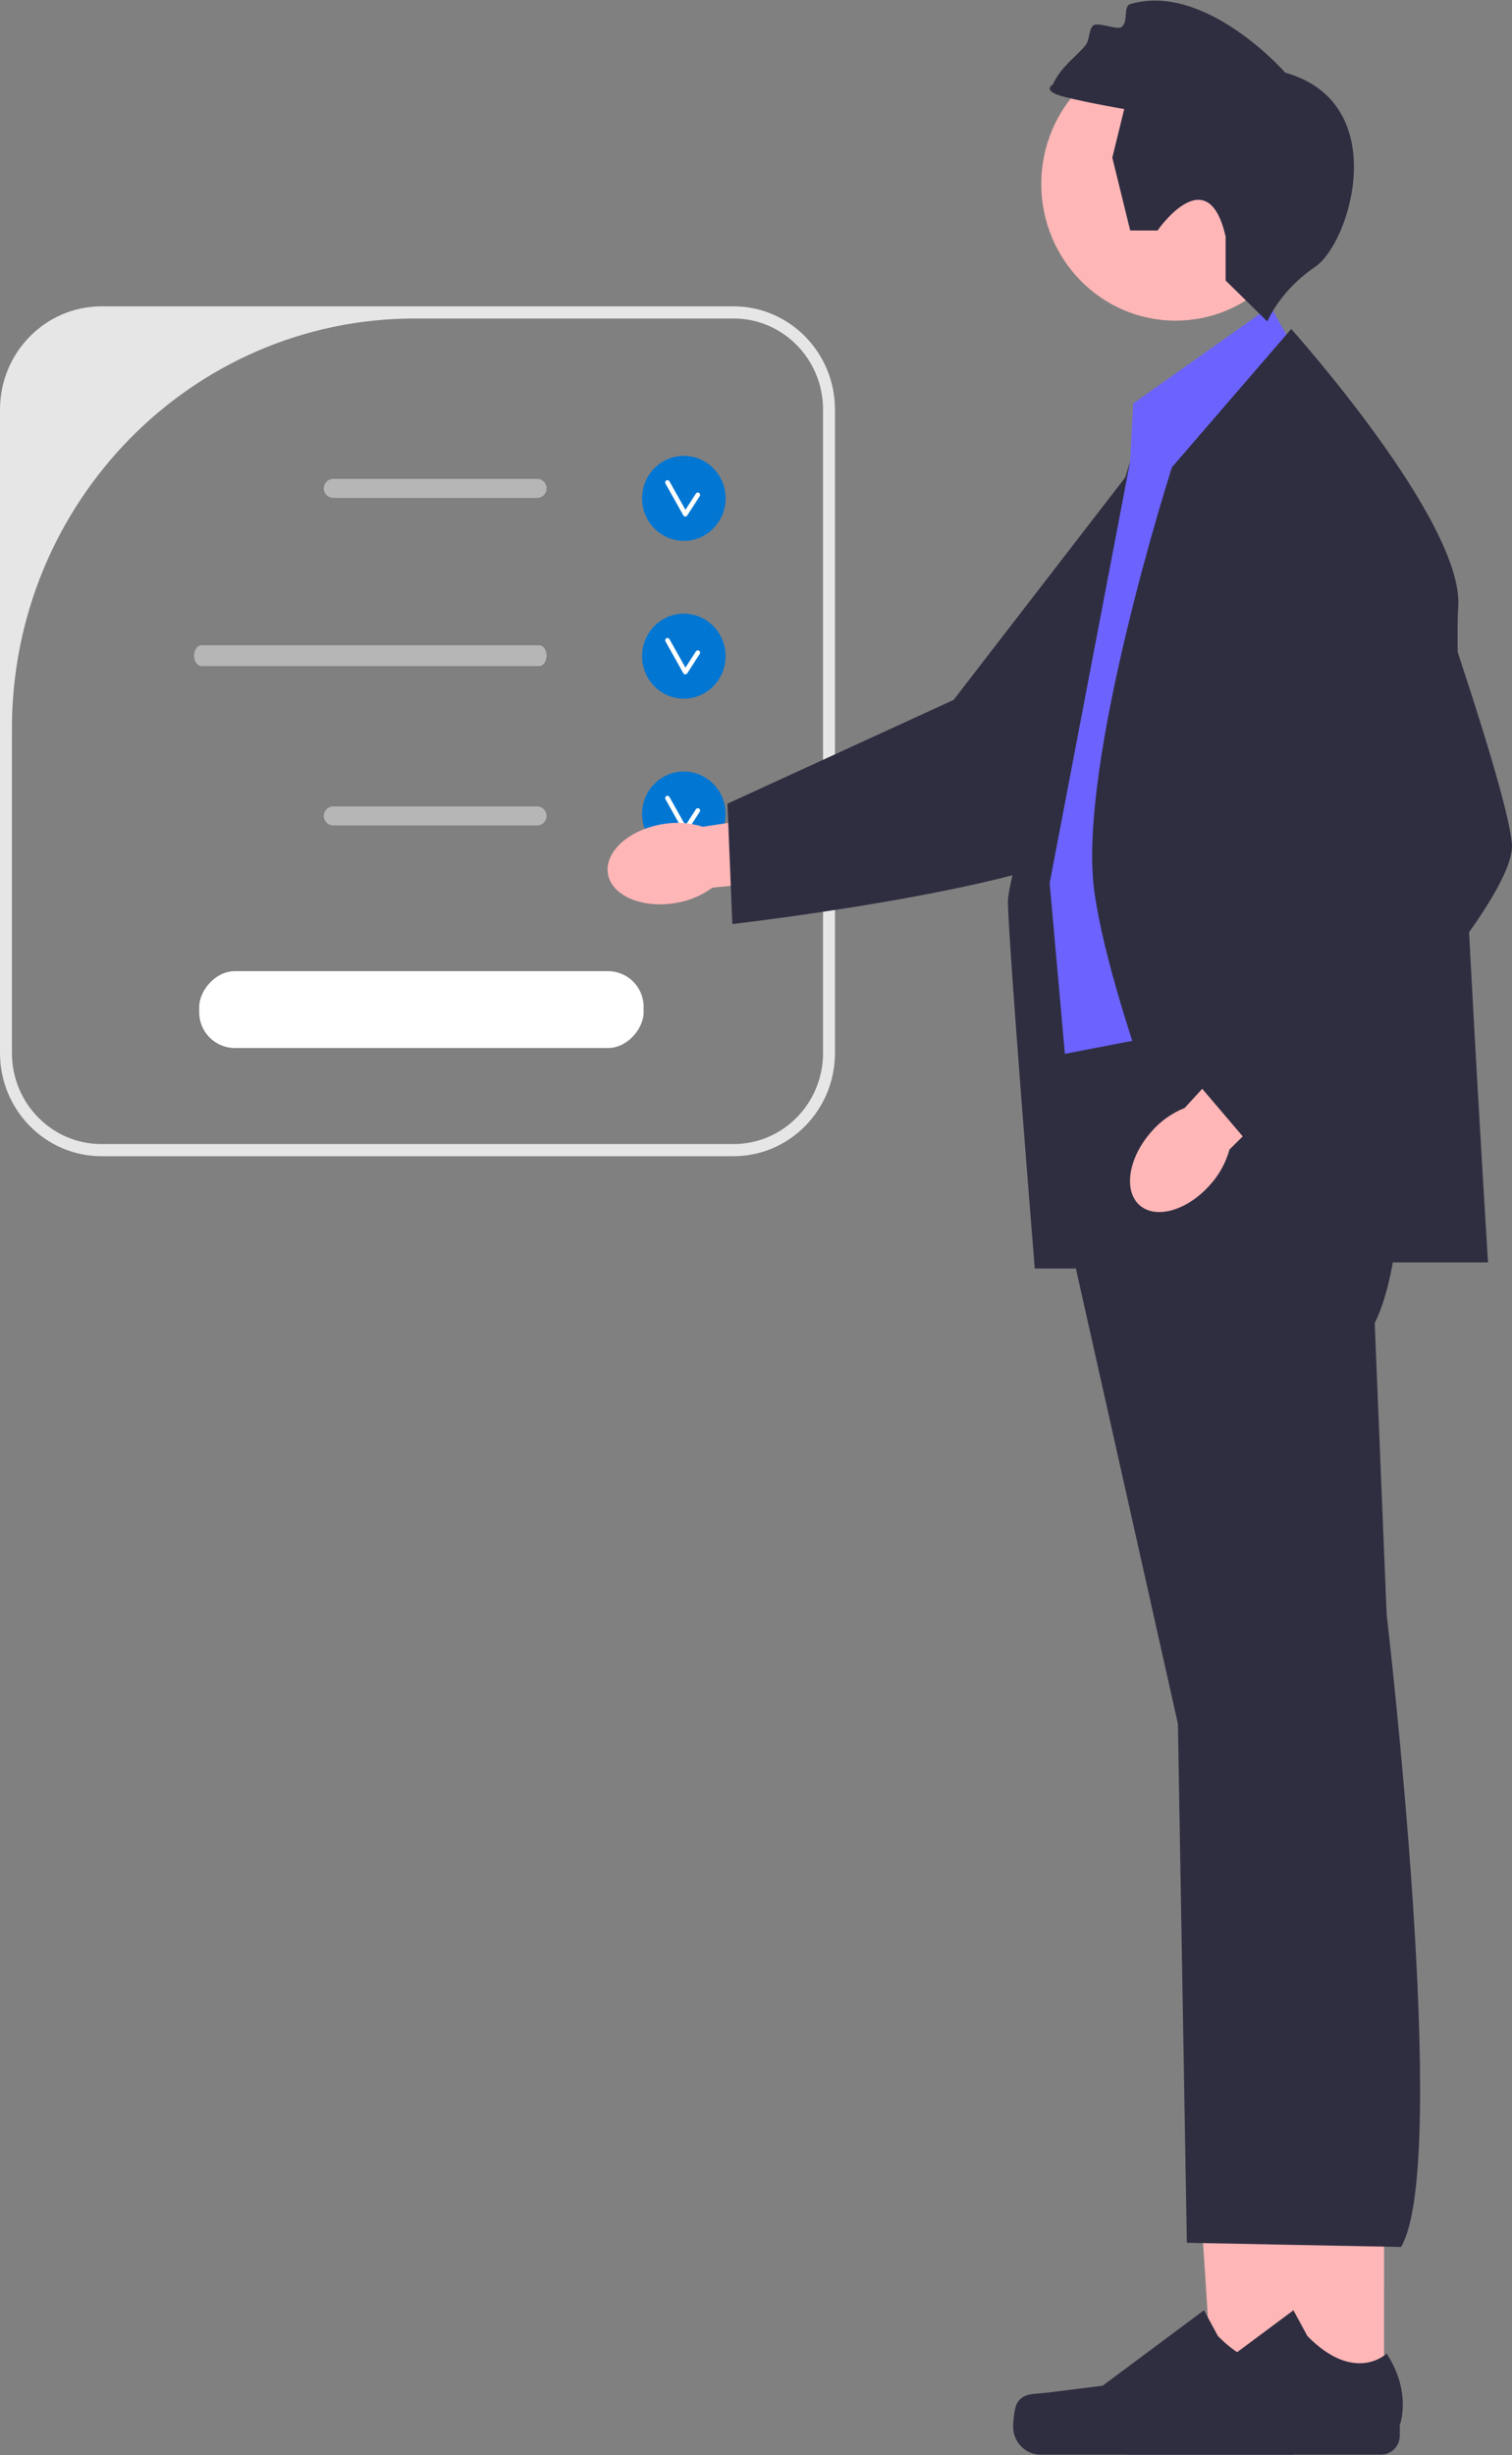 <svg xmlns="http://www.w3.org/2000/svg" width="488" height="792" viewBox="0 0 488 792" fill="none"><rect x="0" y="0" width="488" height="792" fill="#808080" stroke="none"/><path d="M107.523 160.609H173.394C175.055 160.609 176.406 159.234 176.406 157.545C176.406 155.855 175.055 154.481 173.394 154.481H107.523C105.862 154.481 104.511 155.855 104.511 157.545C104.511 159.234 105.862 160.609 107.523 160.609Z" fill="#B6B6B6"></path><path d="M107.523 266.266H173.394C175.055 266.266 176.406 264.891 176.406 263.202C176.406 261.513 175.055 260.139 173.394 260.139H107.523C105.862 260.139 104.511 261.513 104.511 263.202C104.511 264.891 105.862 266.266 107.523 266.266Z" fill="#B6B6B6"></path><path d="M65.052 214.857H174.003C175.328 214.857 176.406 213.352 176.406 211.503C176.406 209.653 175.328 208.149 174.003 208.149H65.052C63.727 208.149 62.65 209.653 62.65 211.503C62.65 213.352 63.727 214.857 65.052 214.857Z" fill="#B6B6B6"></path><path d="M220.707 174.462C213.266 174.462 207.233 168.325 207.233 160.755C207.233 153.185 213.266 147.048 220.707 147.048C228.149 147.048 234.182 153.185 234.182 160.755C234.182 168.325 228.149 174.462 220.707 174.462Z" fill="#0176D3"></path><path d="M221.183 166.629C221.43 166.629 221.662 166.503 221.798 166.292L225.842 160.028C226.065 159.683 225.971 159.219 225.631 158.992C225.291 158.766 224.836 158.862 224.613 159.207L221.227 164.451L216.061 155.257C215.86 154.898 215.411 154.774 215.058 154.979C214.706 155.184 214.583 155.641 214.785 155.999L220.545 166.253C220.672 166.479 220.905 166.621 221.16 166.629L221.183 166.629Z" fill="white"></path><path d="M220.707 225.374C213.266 225.374 207.233 219.237 207.233 211.667C207.233 204.097 213.266 197.96 220.707 197.96C228.149 197.96 234.182 204.097 234.182 211.667C234.182 219.237 228.149 225.374 220.707 225.374Z" fill="#0176D3"></path><path d="M221.183 217.542C221.43 217.542 221.662 217.415 221.798 217.204L225.842 210.94C226.065 210.595 225.971 210.131 225.631 209.904C225.291 209.678 224.836 209.774 224.613 210.119L221.227 215.364L216.061 206.169C215.86 205.81 215.411 205.686 215.058 205.891C214.706 206.096 214.583 206.553 214.785 206.911L220.545 217.165C220.672 217.391 220.905 217.533 221.16 217.541L221.183 217.542Z" fill="white"></path><path d="M220.707 276.286C213.266 276.286 207.233 270.149 207.233 262.579C207.233 255.008 213.266 248.872 220.707 248.872C228.149 248.872 234.182 255.008 234.182 262.579C234.182 270.149 228.149 276.286 220.707 276.286Z" fill="#0176D3"></path><path d="M221.183 268.453C221.43 268.453 221.662 268.327 221.798 268.116L225.842 261.852C226.065 261.507 225.971 261.043 225.631 260.816C225.291 260.589 224.836 260.685 224.613 261.031L221.227 266.275L216.061 257.081C215.86 256.722 215.411 256.597 215.058 256.802C214.706 257.007 214.583 257.464 214.785 257.823L220.545 268.076C220.672 268.302 220.905 268.445 221.16 268.453L221.183 268.453Z" fill="white"></path><path d="M0 132.113V339.675C0 358.031 14.68 372.964 32.724 372.964H236.765C254.809 372.964 269.488 358.031 269.488 339.675V132.113C269.488 113.757 254.809 98.824 236.765 98.824H32.724C14.68 98.824 0 113.757 0 132.113ZM32.724 369.047C16.777 369.047 3.85 355.897 3.85 339.675V235.03C3.85 161.969 62.073 102.74 133.895 102.74H236.765C252.711 102.74 265.638 115.891 265.638 132.113V339.675C265.638 355.897 252.711 369.047 236.765 369.047H32.724Z" fill="#E6E6E6"></path><path d="M217.888 291.31C207.028 293.1 197.317 288.85 196.198 281.819C195.08 274.788 202.977 267.64 213.841 265.851C218.171 265.076 222.621 265.367 226.818 266.7L272.927 259.708L275.691 281.789L229.942 286.338C226.372 288.951 222.239 290.656 217.888 291.31Z" fill="#FFB6B6"></path><path d="M382.667 128.74L407.848 142.938C407.848 142.938 373.356 248.893 361.665 266.958C349.974 285.023 236.363 298.081 236.363 298.081L234.789 259.246L307.779 225.775L382.667 128.74Z" fill="#2F2E41"></path><path d="M417.838 775.865L391.684 775.862L384.983 672.559L417.844 673.241L417.838 775.865Z" fill="#FFB6B6"></path><path d="M328.229 775.261C327.415 776.656 326.985 781.16 326.985 782.782C326.985 787.769 330.959 791.812 335.862 791.812H416.86C420.204 791.812 422.916 789.054 422.916 785.652V782.221C422.916 782.221 426.923 771.911 418.673 759.204C418.673 759.204 408.42 769.154 393.1 753.569L388.582 745.243L355.878 769.574L337.751 771.843C333.786 772.34 330.269 771.766 328.229 775.261Z" fill="#2F2E41"></path><path d="M446.713 775.864L420.559 775.862L408.117 673.237L446.719 673.24L446.713 775.864Z" fill="#FFB6B6"></path><path d="M357.104 775.26C356.29 776.655 355.86 781.159 355.86 782.781C355.86 787.768 359.834 791.811 364.737 791.811H445.735C449.079 791.811 451.791 789.053 451.791 785.651V782.221C451.791 782.221 455.798 771.91 447.548 759.203C447.548 759.203 437.295 769.153 421.975 753.568L417.457 745.242L384.753 769.573L366.626 771.842C362.661 772.339 359.144 771.765 357.104 775.26Z" fill="#2F2E41"></path><path d="M379.419 103.441C355.478 103.441 336.071 83.698 336.071 59.344C336.071 34.99 355.478 15.248 379.419 15.248C403.36 15.248 422.768 34.99 422.768 59.344C422.768 83.698 403.36 103.441 379.419 103.441Z" fill="#FFB6B6"></path><path d="M330.123 332.822L448.831 317.804C448.831 317.804 459.092 395.482 443.693 426.812L447.543 520.803C447.543 520.803 468.367 697.791 452.18 724.827L383.058 723.47L380.171 556.049L330.123 332.822Z" fill="#2F2E41"></path><path d="M365.734 130.154L410.007 98.824L418.98 114.489C418.98 114.489 454.28 183.024 458.13 204.564C461.98 226.103 446.581 320.094 446.581 320.094L334.936 341.633C334.936 341.633 327.236 302.471 331.086 294.638C334.936 286.805 364.772 148.757 364.772 148.757L365.734 130.154Z" fill="#6C63FF"></path><path d="M378.245 150.714L416.743 106.117C416.743 106.117 472.566 168.338 470.641 195.752C468.716 223.166 480.266 407.23 480.266 407.23H392.017C392.017 407.23 358.996 328.905 353.221 287.784C347.446 246.663 378.245 150.714 378.245 150.714Z" fill="#2F2E41"></path><path d="M364.771 148.757C364.771 148.757 325.311 278.973 325.311 290.722C325.311 302.471 333.973 409.189 333.973 409.189H349.865L338.785 284.847L364.771 148.757Z" fill="#2F2E41"></path><path d="M362.847 35.185L358.998 50.85L364.772 74.347H373.601C373.601 74.347 389.796 50.85 395.571 76.305V90.483L409.045 103.719C409.045 103.719 412.895 93.929 424.445 86.096C435.994 78.264 449.469 33.226 414.82 23.436C414.82 23.436 389.2 -5.754 364.879 1.283C362.312 2.025 364.391 7.123 361.885 8.75C360.384 9.724 354.267 6.919 352.806 8.254C351.349 9.586 351.739 12.901 350.336 14.624C347.245 18.418 342.477 21.405 339.748 27.352C339.748 27.352 335.899 29.31 343.598 31.268C351.298 33.226 362.847 35.185 362.847 35.185Z" fill="#2F2E41"></path><path d="M390.448 382.319C383.052 390.604 372.854 393.437 367.671 388.648C362.489 383.859 364.285 373.262 371.685 364.975C374.596 361.624 378.254 359.03 382.353 357.411L414.128 322.71L429.818 338.225L396.828 370.788C395.637 375.095 393.449 379.049 390.448 382.319Z" fill="#FFB6B6"></path><path d="M419.707 150.715L448.098 145.853C448.098 145.853 486.041 250.58 487.966 272.119C489.891 293.659 409.045 375.9 409.045 375.9L384.021 346.528L420.594 274.077L419.707 150.715Z" fill="#2F2E41"></path><rect width="143.432" height="24.787" rx="11.5" transform="matrix(-1 0 0 1 207.73 313.275)" fill="white"></rect></svg>